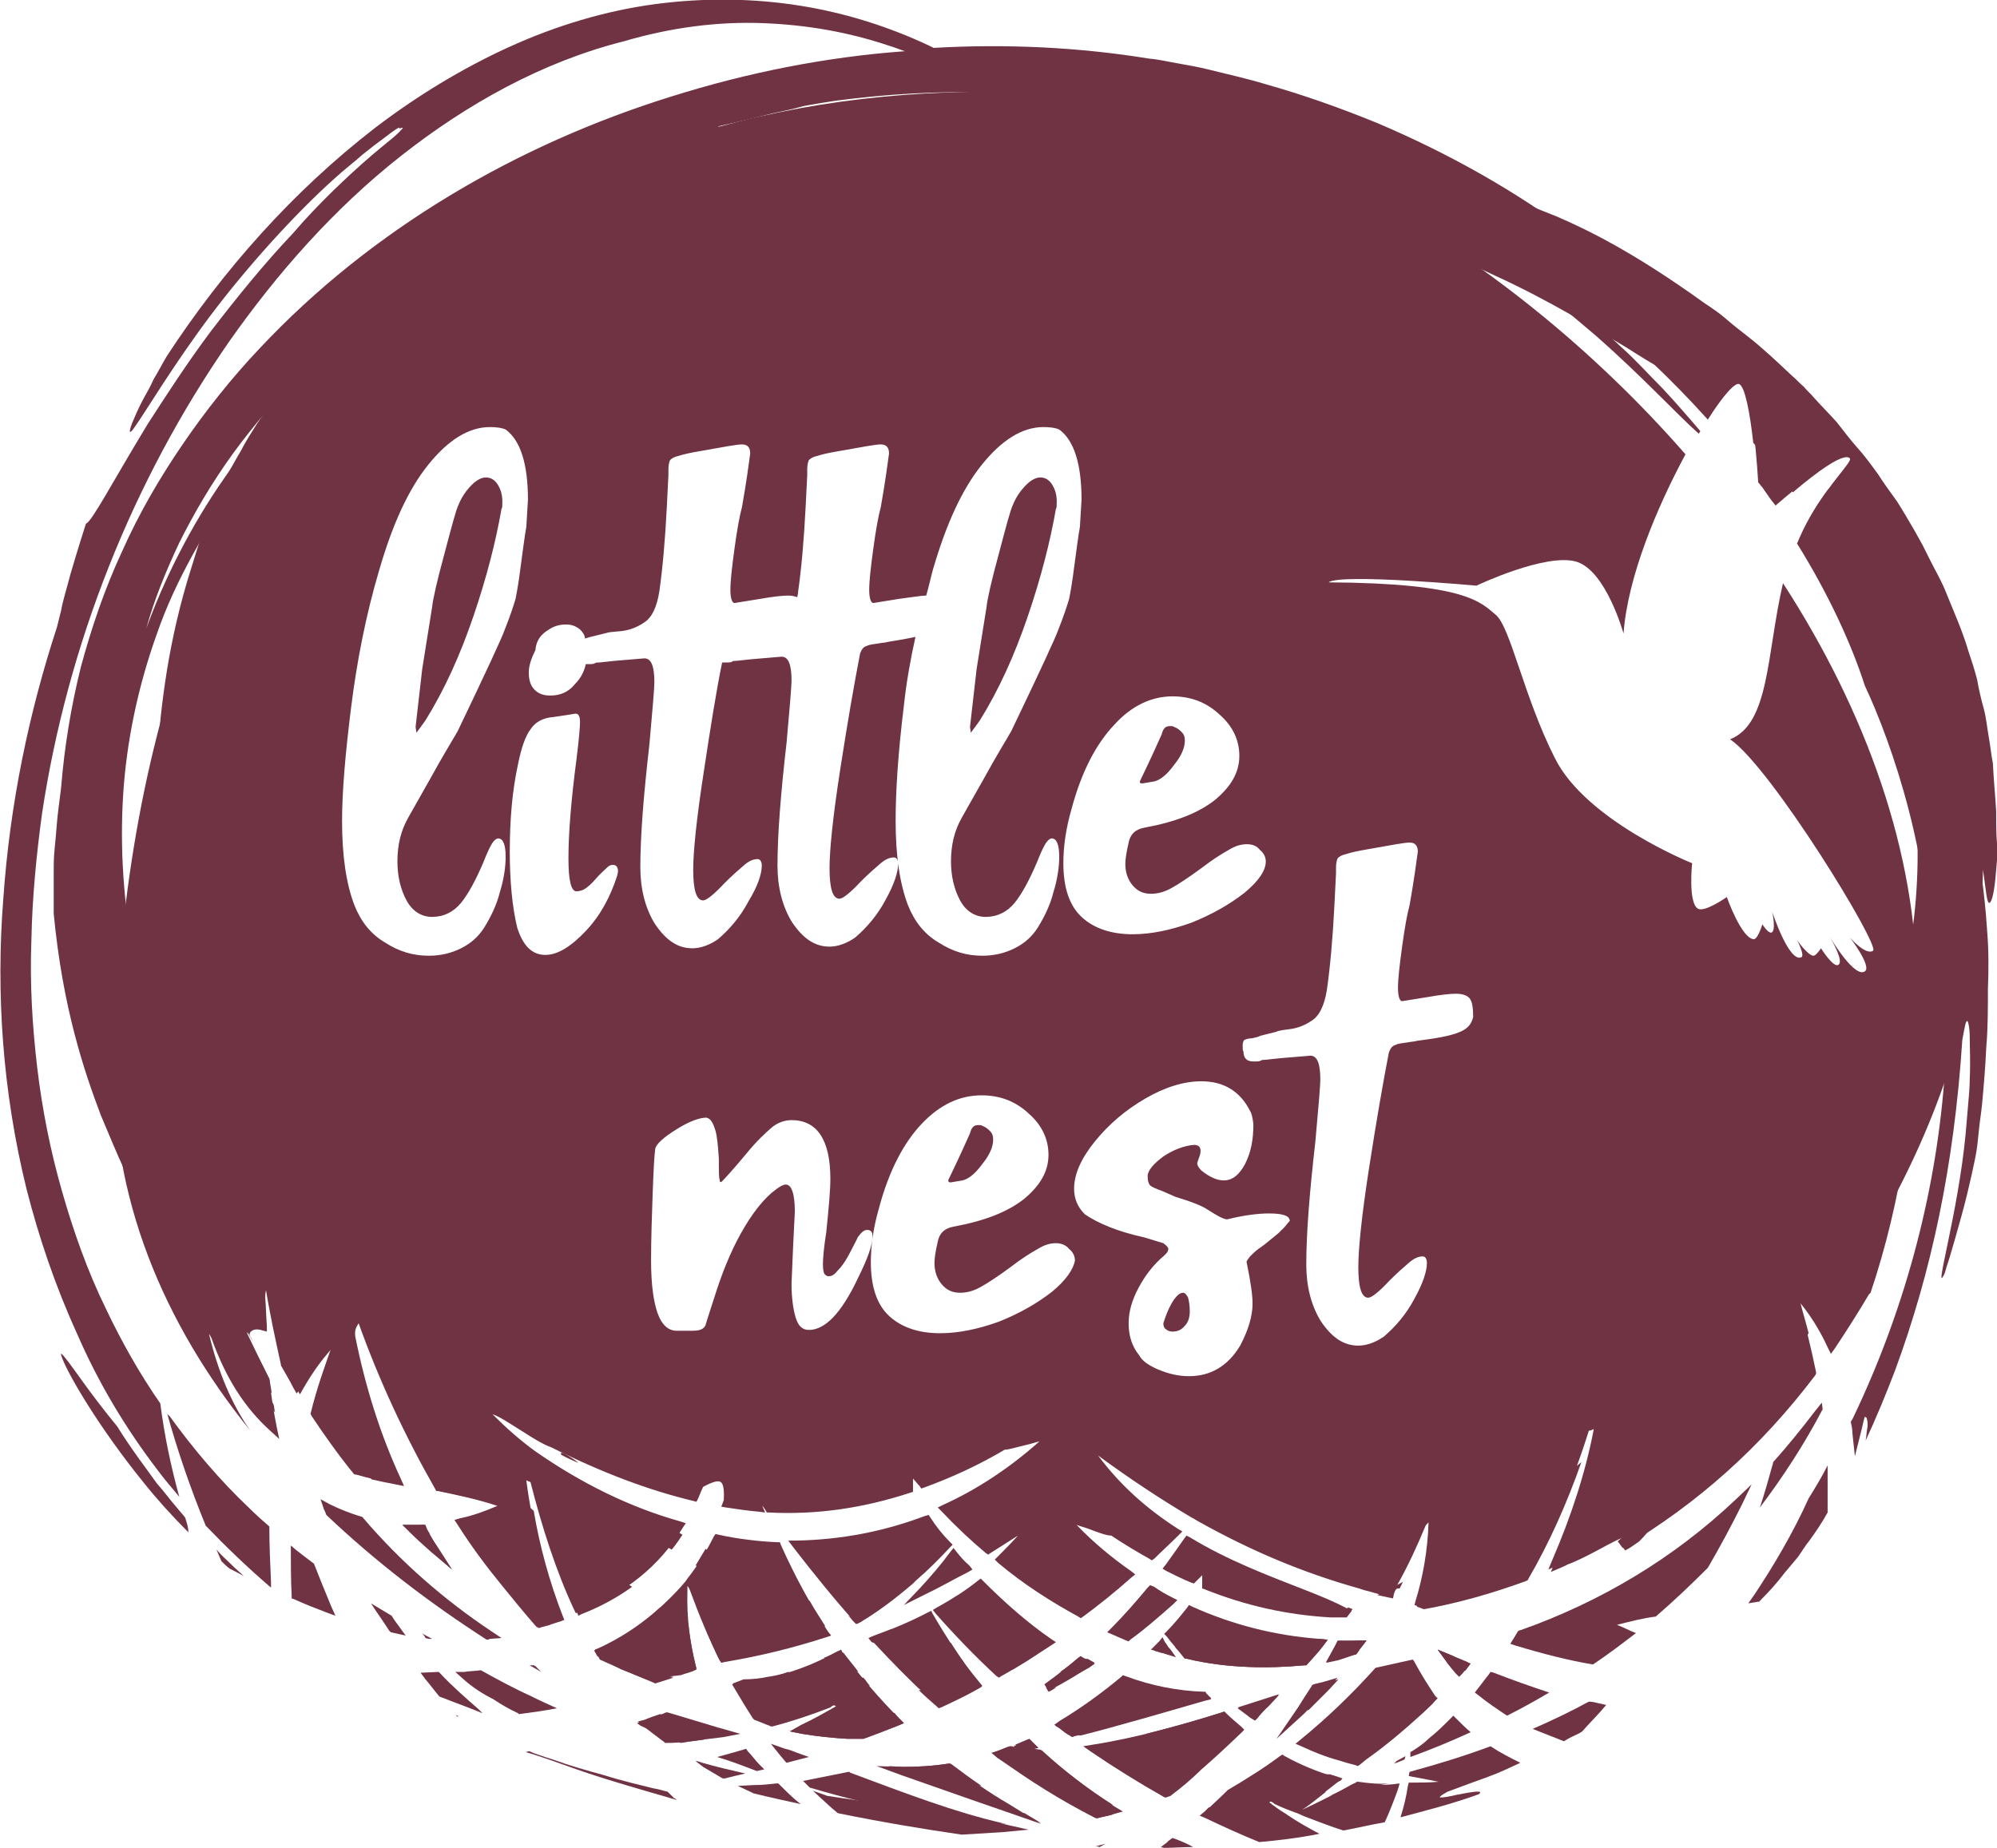 <?xml version="1.0" encoding="utf-8"?>
<!-- Generator: Adobe Illustrator 25.2.3, SVG Export Plug-In . SVG Version: 6.00 Build 0)  -->
<svg version="1.1" id="Layer_1" xmlns="http://www.w3.org/2000/svg" xmlns:xlink="http://www.w3.org/1999/xlink" x="0px" y="0px"
	 viewBox="0 0 241.7 223.7" style="enable-background:new 0 0 241.7 223.7;" xml:space="preserve">
<style type="text/css">
	.st0{display:none;fill-rule:evenodd;clip-rule:evenodd;fill:#6ABD45;}
	.st1{fill-rule:evenodd;clip-rule:evenodd;fill:#703343;}
	.st2{fill:#703343;}
</style>
<g>
	<g>
		<rect x="-35.5" y="-18.1" class="st0" width="313.8" height="319.1"/>
		<g>
			<path class="st1" d="M175.9,207.7l-0.4,0.4c-0.8,0.8-1.6,1.6-2.5,2.3c-0.6,0.6-1.3,1.1-2.1,1.6l-0.2,0.1v0.2c0,0.1,0,0.3,0,0.4
				c2.5-0.9,4.9-1.9,7.3-3c-0.6-0.5-1.2-1.1-1.8-1.7L175.9,207.7z"/>
			<path class="st1" d="M91.6,214.4C91.7,214.3,91.7,214.3,91.6,214.4l0.9-0.2l-0.6-0.6c-0.5-0.5-0.9-1.1-1.4-1.6l-0.2-0.3l-0.3,0.1
				c-1,0.3-2.1,0.6-3.2,0.9C88.5,213.2,90,213.8,91.6,214.4z"/>
			<path class="st1" d="M175.7,200.4l-1.7-0.7l1.1,1.5c0.3,0.5,0.7,0.9,1.1,1.4l0.4,0.4l0.4-0.4c0.1-0.1,0.2-0.3,0.4-0.4l0.6-0.8
				l-0.6-0.3C176.8,200.9,176.2,200.7,175.7,200.4z"/>
			<path class="st1" d="M219.7,170.8c-1.6,2.1-3.3,4.2-5,6.1l-0.1,0.1v0.1c-0.5,1.8-1,3.6-1.6,5.4c2.8-3.7,5.4-7.7,7.6-11.9
				l-0.1-0.8L219.7,170.8z"/>
			<path class="st1" d="M183.9,197.4l-0.2,0.1l-0.1,0.2c-0.2,0.3-0.3,0.5-0.5,0.8l-0.3,0.5l0.6,0.2c3.3,1,6.4,1.8,9.4,2.3
				c1.8-1.2,3.5-2.5,5.2-3.8c-0.8-0.3-1.5-0.7-2.3-1c1.6-0.4,3.1-0.8,4.7-1c2.2-1.9,4.3-3.9,6.3-5.9c1.4-2.4,2.8-5,4.1-7.6l1.2-2.5
				l-2,1.9C202.6,188.6,193.8,193.9,183.9,197.4z"/>
			<path class="st1" d="M139.2,191.9l-0.3,0.3c-1.5,1.8-2.9,3.4-4.4,4.9l-0.5,0.5l0.7,0.3c0.5,0.2,1.1,0.5,1.6,0.7l0.3,0.1l0.2-0.2
				c1.8-1.3,3.5-2.8,5.2-4.3l0.5-0.5l-0.6-0.3c-0.8-0.4-1.5-0.8-2.2-1.3L139.2,191.9z"/>
			<path class="st1" d="M171.2,201.2l-0.2-0.3l-4.5,1l-0.1,0.1c-2.8,3.1-5.8,6-9,8.6l-0.6,0.5l0.7,0.3c1.5,0.7,3,1.3,4.5,1.7
				c0.6,0.2,1.3,0.4,2.1,0.6l0.2,0.1l0.2-0.1c0.4-0.3,0.7-0.6,1-0.8c2.4-1.7,4.6-3.6,6.8-5.6c0.5-0.5,1-0.9,1.4-1.4l0.3-0.3
				l-0.3-0.3C172.9,204.1,172,202.7,171.2,201.2z"/>
			<path class="st1" d="M158,192.5c-4.6-1.8-9.4-3.6-14-6.4l-0.4-0.2l-0.3,0.4c-0.7,1-1.4,2-2.2,3.1l-0.4,0.5l0.5,0.3
				c1,0.5,2,1,3,1.4l0.3,0.1l0.2-0.2c0.3-0.3,0.6-0.6,0.8-0.8c0,0.4,0,0.7,0,1.2v0.4l0.3,0.1c5,2,10,3.1,15.2,3.4c0.6,0,1.2,0,1.8,0
				h0.2l0.6-0.8l-0.6-0.3C161.5,193.9,159.8,193.2,158,192.5z"/>
			<path class="st1" d="M162.2,198.7h-0.3l-0.3,0.6c-0.2,0.4-0.4,0.7-0.6,1.1l-0.5,0.9l1.4-0.3c0.7-0.2,1.5-0.5,2.1-0.7h0.1l0.1-0.1
				c0.2-0.2,0.3-0.5,0.5-0.7l0.7-0.9h-1C163.7,198.7,162.9,198.7,162.2,198.7z"/>
			<path class="st1" d="M95.2,213.4l2.7-0.7l-1.4-0.5c-0.5-0.2-1-0.4-1.5-0.5l-1.7-0.6l1.2,1.5c0.2,0.2,0.4,0.5,0.6,0.7L95.2,213.4z
				"/>
			<path class="st1" d="M153.5,206.6l1.3-1.4l-5,1.6l0.8,0.6c0.3,0.2,0.5,0.4,0.8,0.6l0.5,0.3l0.3-0.3
				C152.6,207.5,153,207,153.5,206.6z"/>
			<path class="st1" d="M127.6,208.8l0.6,0.4c0.5,0.3,0.9,0.7,1.4,1l0.2,0.1l0.2-0.1c4.9-1.3,10.3-2.8,15.8-4.4l0.8-0.2L146,205
				l-0.4,0.3l0.4-0.3l-0.1-0.2h-0.2c-3.1-0.1-6.3-0.7-9.5-1.9l-0.3-0.1l-0.2,0.2c-2.4,2-4.9,3.8-7.4,5.3L127.6,208.8z"/>
			<path class="st1" d="M155.5,212.6l-0.3-0.2l-0.3,0.2c-2,1.5-4.1,2.8-6.3,4.1l-0.1,0.1c-0.9,0.9-1.7,1.6-2.5,2.4
				c5.6-0.9,11-2.1,16.2-3.6l0.2-0.2l-0.9-0.3C159.5,214.5,157.5,213.7,155.5,212.6z"/>
			<path class="st1" d="M121.3,220.7c-5.7-1.3-11.7-3.6-18.4-6.1l-0.1-0.1h-0.1c-1.5,0.3-3,0.6-4.5,0.9l-1,0.2l0.7,0.7l0.1,0.1
				c8.4,2.5,16.5,4,23.8,4.4L121.3,220.7z"/>
			<path class="st1" d="M168.7,213.5c0.4-0.1,0.8-0.3,1.3-0.5l0.1-0.4l-1.1,0.6C168.9,213.4,168.8,213.4,168.7,213.5z"/>
			<path class="st1" d="M115,213.5h-0.2c-1.9,0.3-3.7,0.4-5.5,0.4l-3.2-0.1l3,1.1c4.3,1.5,8.5,3,12.6,4.4l4.3,1.5l-3.9-2.4
				c-2.4-1.4-4.7-3-6.9-4.7L115,213.5z"/>
			<path class="st1" d="M112.9,195.4l-0.2-0.4l-0.4,0.2c-1.9,1-4,1.9-6.4,2.8l-0.7,0.3l0.5,0.5c2.5,2.7,5.1,5.3,7.8,7.7l0.2,0.2
				l0.3-0.1c1.5-0.7,3-1.4,4.4-2.2l0.5-0.3l-0.4-0.5C116.4,201.1,114.6,198.3,112.9,195.4z"/>
			<path class="st1" d="M160.7,204.4l1.2-1.3l-1.7,0.5c-0.4,0.1-0.8,0.2-1.2,0.3l-0.2,0.1l-0.1,0.2c-0.6,0.9-1.1,1.7-1.6,2.5
				l-2.6,3.8l3.4-3.1C158.9,206.3,159.8,205.4,160.7,204.4z"/>
			<path class="st1" d="M131.1,211.4l1,0.7c2.8,1.9,5.7,3.7,8.7,5.4l0.2,0.1l0.6-0.2l0.1-0.1c2.9-2.3,5.7-4.8,8.5-7.5l0.4-0.4
				l-0.4-0.4c-0.7-0.6-1.3-1.1-1.8-1.6l-0.2-0.2l-0.3,0.1c-4.8,1.5-10.4,3.1-15.6,3.9L131.1,211.4z"/>
			<path class="st1" d="M101.8,199.7l-0.4,0.2c-2.9,1.6-5.8,2.7-8.6,3.2c-0.9,0.2-1.9,0.3-2.9,0.3l-1.3,0.5l0.3,0.5
				c0.7,1.2,1.5,2.5,2.2,3.6l0.1,0.1l0.1,0.1c0.6,0.2,1.2,0.5,1.8,0.7l0.2,0.1h0.2c2.3-0.6,4.7-1.4,7-2.3l0.1-0.1
				c0.3-0.2,0.4-0.2,0.6,0c-1.4,0.8-2.8,1.6-4.3,2.3l-1.3,0.7l1.5,0.3c1.8,0.3,3.7,0.5,5.5,0.6c0.6,0,1.2,0,1.7,0h0.2
				c1.4-0.5,2.9-1.1,4.2-1.6l0.7-0.3l-0.5-0.5c-2.5-2.5-4.8-5.2-6.9-8L101.8,199.7z"/>
			<path class="st1" d="M143.2,156.5c-0.4,0-0.7,0.3-1.1,0.8c-0.4,0.6-0.8,1.4-1.1,2.3l-0.2,0.6c0,0.3,0.1,0.6,0.3,0.7
				c0.2,0.2,0.5,0.3,0.8,0.3c0.6,0,1.1-0.2,1.5-0.7c0.4-0.4,0.6-1,0.6-1.7c0-0.8-0.1-1.3-0.2-1.7
				C143.6,156.7,143.4,156.5,143.2,156.5z"/>
			<path class="st1" d="M138.5,94.8l1.2-0.2c0.8-0.2,1.6-0.9,2.4-2c0.9-1.1,1.3-2.1,1.3-2.9v-0.1c0-0.4-0.1-0.7-0.4-1
				c-0.3-0.3-0.6-0.5-0.9-0.6c-0.1-0.1-0.3-0.1-0.5-0.1c-0.3,0-0.5,0.1-0.6,0.2c-0.2,0.2-0.3,0.4-0.4,0.8c-0.4,0.9-1.2,2.7-2.6,5.6
				C137.9,94.8,138,94.9,138.5,94.8z"/>
			<path class="st1" d="M180.8,202.5l-0.4-0.1l-0.2,0.3c-0.5,0.6-0.9,1.2-1.4,1.8l-0.3,0.4l0.4,0.3c1.1,0.9,2.3,1.7,3.5,2.5
				c1.8-0.9,3.4-1.8,5.1-2.8C185.4,204.2,183.1,203.4,180.8,202.5z"/>
			<path class="st1" d="M54.7,190l-1.8-2.8c-0.5-0.7-0.9-1.5-1.4-2.3l-0.1-0.3h-0.3c-0.4,0-0.8,0-1.1,0h-1.3l0.9,0.9
				c0.8,0.8,1.7,1.6,2.6,2.4L54.7,190z"/>
			<path class="st1" d="M72.5,199.5l-0.5,0.2l0.6,1.2l0.2,0.1c2,0.9,4.1,1.8,6.3,2.7l0.2,0.1l2.2-0.7l-0.7-0.1
				c0.4-0.1,0.9-0.1,1.5-0.2h0.1c0.5-0.2,1-0.3,1.5-0.5l0.4-0.2l-0.1-0.4c-0.7-2.8-1.1-5.9-1-9.1V192c0.2,0.2,0.3,0.5,0.3,0.5
				c1.1,3,2.3,5.9,3.6,8.5l0.2,0.3l0.4-0.1c4.2-0.7,8.3-1.7,12.3-3l0.6-0.2l-0.4-0.5c-2.1-3.2-4-6.7-5.7-10.5l-0.1-0.3h-0.3
				c-2.4-0.1-4.8-0.4-7.1-0.9l-0.4-0.1l-0.2,0.3c-0.9,1.8-2,3.6-3.2,5.1l-0.2,0.3l0,0l-0.6,0.7C79.5,195.3,76.2,197.8,72.5,199.5z"
				/>
			<path class="st1" d="M25.3,161.5c0.1,0.1,0.2,0.3,0.3,0.5c1.7,4.8,4,8.4,7.1,11.2l1.1,1l-0.3-1.4c-0.4-2-0.7-4-0.9-5.8l-0.1-0.2
				c-0.9-1.8-1.8-3.6-2.6-5.3c0-0.2,0.1-0.4,0.3-0.5c0.3-0.2,0.7-0.2,1.1-0.1l0.7,0.2v-0.7c-0.1-1.2-0.1-2.3-0.2-3.4
				c0-0.6,0.1-1,0.2-1.3H32c0,0,0.1,0,0.1-0.1c0.5,3.2,1.2,6.4,1.9,9.6v0.1c0.5,0.9,1,1.7,1.5,2.7l0.4,0.7l0.4-0.7
				c1.2-2.1,2.6-4,4-5.4c-1,2.8-2,5.6-2.7,8.5v0.1l0.1,0.2c1.6,2.4,3.3,4.8,5.1,7l0.1,0.1h0.2c1.3,0.4,2.8,0.7,4.6,1.1l1,0.2
				l-0.4-0.9c-2.5-5.4-4.3-11.2-5.5-17.2c-0.1-0.8,0.1-1.1,0.4-1.6c0-0.1,0.1-0.1,0.1-0.2l0,0c2.6,7.3,5.8,14.1,9.4,20.4l0.1,0.2H53
				c2.4,0.5,4.8,1,7.2,1.8c-1.4,0.6-3,1.2-4.5,1.5L55,184l0.4,0.6c1.7,2.7,3.6,5.2,5.4,7.4c1.3,1.6,2.6,3.2,4,4.8L65,197l0.3-0.1
				c0.8-0.2,1.5-0.4,2.2-0.7L68,196l-0.2-0.5c-2-5.3-3.4-10.9-4.1-16.3c0.2,0.1,0.4,0.2,0.5,0.2c1.4,5.5,3.1,10.8,5.3,15.5l0.2,0.4
				l0.4-0.2c5.6-2.2,9.7-5.5,12.5-10.1l0.4-0.6l-0.6-0.2c-6.1-1.7-12-4.6-17.6-8.5c-1.8-1.3-3.5-2.8-5.2-4.5c0.9,0.3,2.2,1.2,3.5,2
				c1.4,0.9,2.7,1.7,3.6,2c6.2,3.1,11.8,5.2,17.2,6.5l0.4,0.1l0.2-0.4c0.2-0.5,0.4-1,0.6-1.4c1.1-0.6,1.8-0.8,2.1-0.6
				c0.2,0.1,0.5,0.5,0.4,2.2l-0.3,0.8l0.6,0.1c1.3,0.2,2.7,0.4,3.9,0.5l0.8,0.1l-0.3-0.7c0,0,0,0,0-0.1c0.1,0.2,0.3,0.4,0.4,0.6
				l0.1,0.2h0.2l0,0c5.8,0.3,11.4-0.5,17.2-2.4l0.3-0.1v-0.4c0-0.5,0-0.8,0-1.2c0.3,0.3,0.5,0.6,0.8,0.9l0.2,0.3l0.3-0.1
				c3.3-1.2,6.6-2.7,9.8-4.6c0.5,0,1.4-0.3,2.7-0.6c0.5-0.1,1-0.3,1.5-0.4c-3.6,3.2-7.5,5.8-11.7,7.7l-0.6,0.3l0.5,0.5
				c1.7,1.8,3.5,3.5,5.3,5l0.3,0.2l0.3-0.2c1.1-0.7,2.2-1.4,3.3-2.1c-0.8,0.9-1.6,1.7-2.4,2.5l-0.4,0.4l0.4,0.4
				c3.1,2.6,6.4,4.7,9.7,6.5l0.3,0.2l0.3-0.2c1.9-1.4,3.9-3,5.8-4.7l0.5-0.4l-0.5-0.4c-2.3-1.6-4.6-3.5-6.6-5.6
				c0.5,0.2,1,0.3,1.5,0.5c1.3,0.5,2.2,0.8,2.7,0.8c1.5,1,3,1.9,4.6,2.8l0.3,0.2l0.3-0.2c0.9-0.9,1.9-1.8,3-2.9l0.4-0.4l-0.5-0.3
				c-3.9-2.5-7.1-5.4-9.7-8.9c3.8,2.8,7.6,5.3,11.3,7.5l0.2,0.1l0,0l0.5,0.3c6.4,3.6,12.8,6.3,19.6,8.2l0,0c0.1,0,0.2,0.1,0.3,0.1
				l0.3,0.1l0,0c0.9,0.2,1.7,0.5,2.6,0.7l0.5,0.1l0.1-0.5c0.2-0.7,0.4-0.7,0.5-0.7h0.2l0.1-0.2c1.3-2.3,2.4-4.7,3.4-7.1
				c0-0.1,0.2-0.3,0.4-0.5c-0.1,3.4-0.7,6.7-1.6,9.6l-0.1,0.4l0.8,0.3h0.1c3.9-0.7,7.9-1.8,12.3-3.4l0.2-0.1l0.1-0.2
				c3-5.3,5.6-11.3,7.6-17.7c0.2,0,0.4-0.1,0.6-0.2c-1,5.3-2.8,10.7-5,15.8l-0.5,1.2l1.4-0.6c0.2-0.1,0.5-0.2,0.6-0.3
				c0.9-0.3,2.3-1,3.8-1.8c1.3-0.7,2.7-1.5,3.7-1.7c-0.3,0.3-0.7,0.6-1.1,1l0.6,0.8c9.1-5.4,16.7-12.2,23.3-20.9l0.1-0.2v-0.2
				c-0.6-2.9-1.3-5.9-2.2-8.7c1.3,1.5,2.6,3.5,3.6,5.7l0.4,0.8l0.5-0.7c1.4-2.1,2.8-4.3,4.1-6.5c0.1-0.1,0.1-0.1,0.2-0.2
				c3.7-11,5.6-23.3,5.6-36.8c0-16.4-6.1-33.5-16.2-49.1c-2,8.6-1.6,17-6.4,18.9c4.9,3.3,18.2,25,17.3,25.6s-2.8-1.6-2.8-1.6
				s2.7,3.5,1.8,4.1c-1.2,0.8-3.9-3.6-4.3-4.3c0.3,0.5,1.8,3.1,1.1,3.5c-0.6,0.4-2.1-2-2.1-2s-0.6,0.9-0.9,0.9c-0.7,0-2-1.9-2-1.9
				s1,1.9,0.5,2.1c-1.5,0.6-3.5-5.5-3.5-5.5s0.5,2.3-0.1,2.5c-0.4,0.1-1.1-1-1.1-1s-0.5,1.7-1,1.8c-1.5,0-3.3-5.1-3.3-5.1
				s-2.7,1.9-3.5,1.4c-1.2-0.7-0.7-5.5-0.7-5.5s-12.8-5.1-16.6-12.7c-3.8-7.5-5.4-16-7.2-17.4c-1.8-1.5-3.6-3.8-20.2-3.9
				c1.4-1.1,17.9,0.4,17.9,0.4s8.4-4,12.1-2.9c3.6,1.1,5.7,8.7,5.7,8.7c0.5-6.9,4.1-15.4,7.5-21.7c-22.2-25.4-54.2-43.9-84.2-43.9
				c-56.1,0-103.3,33.2-106,116.9c-0.5,16.9,6,32.2,16.5,45.2C28.1,170.1,26.4,166.1,25.3,161.5z M74.7,106c-0.8,2.5-2,4.8-3.8,6.7
				s-3.4,2.9-4.9,2.9c-1.6,0-2.7-1.1-3.4-3.3c-0.6-2.5-0.9-5.6-0.9-9.2c0-3.9,0.3-7.4,1-10.6c0.4-2,0.9-3.4,1.5-4.2
				c0.6-0.9,1.5-1.4,2.8-1.5c1.3-0.2,2.1-0.3,2.6-0.4h0.1c0.3,0,0.5,0.3,0.5,1c0,0.5-0.1,1.9-0.4,4.3c-0.7,5.3-1,9.3-1,12.2
				c0,2.6,0.3,3.9,0.9,4c0.4,0,0.8-0.1,1.1-0.3c0.3-0.2,0.8-0.6,1.3-1.2s1-1,1.4-1.4c0.2-0.2,0.4-0.3,0.7-0.3c0.4,0,0.6,0.3,0.6,0.8
				C74.8,105.4,74.8,105.6,74.7,106z M97.9,161c-0.8,0-1.3-0.5-1.6-1.5s-0.5-2.4-0.5-4.1l0.2-4.7l0.2-4c0-2.2-0.4-3.3-1.1-3.3
				c-0.2,0-0.4,0.1-0.6,0.2c-1.5,0.9-2.9,2.5-4.3,4.8s-2.5,4.9-3.4,7.6c-0.8,2.5-1.3,4-1.4,4.4c-0.2,0.5-0.7,0.7-1.6,0.7
				c-0.2,0-0.8,0-1.9,0c-1,0-1.8-0.7-2.3-2.1s-0.8-3.5-0.8-6.4c0-2.7,0.1-5.4,0.2-8.3c0.1-2.8,0.2-4.5,0.3-5.2
				c0.1-0.6,1-1.4,2.6-2.4s2.8-1.4,3.6-1.4c0.5,0.1,0.8,0.6,1.1,1.6c0.2,0.7,0.3,1.8,0.4,3.3c0,1.5,0,2.4,0.1,2.6
				c0,0.3,0.1,0.4,0.3,0.2c0.4-0.4,1.4-1.5,2.9-3.3c1.3-1.6,2.4-2.6,3.1-3.2c0.7-0.6,1.6-0.9,2.4-0.9c3.1,0,4.7,2.4,4.7,7.1
				c0,1.4-0.2,3.6-0.5,6.5c-0.3,1.9-0.4,3.2-0.4,3.8c0,0.8,0.1,1.3,0.4,1.4c0.1,0.1,0.2,0.1,0.3,0.1c0.4,0,0.7-0.2,1.1-0.7
				c0.6-0.6,1.1-1.4,1.6-2.4s0.8-1.5,0.8-1.6l0.4-0.5c0.3-0.3,0.5-0.4,0.7-0.4h0.2c0.4,0.1,0.5,0.3,0.5,0.8c0,1-0.6,2.7-1.7,4.9
				C101.8,159.1,99.8,161,97.9,161z M127.3,156.4c-1.8,1.4-3.9,2.6-6.4,3.6c-2.5,0.9-4.9,1.4-7.1,1.4c-2.6,0-4.7-0.7-6.2-2.1
				c-1.5-1.4-2.2-3.6-2.2-6.5c0-2,0.3-4.2,1-6.6c1.2-4.5,3-7.9,5.2-10.2s4.6-3.4,7.2-3.4c2.2,0,4.1,0.7,5.7,2.2
				c1.6,1.4,2.4,3.1,2.4,5c0,2-1,3.7-2.9,5.3c-2,1.6-4.8,2.7-8.6,3.4c-1.1,0.2-1.7,0.8-1.9,1.8c-0.3,1.3-0.4,2.1-0.4,2.6
				c0,1,0.3,1.9,0.9,2.6c0.6,0.7,1.3,1,2.2,1c0.8,0,1.6-0.2,2.5-0.7s2.1-1.3,3.6-2.4c1.3-1,2.4-1.7,3.3-2.2c0.8-0.5,1.5-0.7,2.2-0.7
				c0.6,0,1.2,0.2,1.6,0.7c0.5,0.4,0.7,0.9,0.7,1.4C129.9,153.7,129,155,127.3,156.4z M155,149c-0.1,0.2-0.8,0.7-2,1.7l-0.7,0.5
				c-0.4,0.3-0.7,0.6-1,0.9c-0.3,0.4-0.5,0.6-0.4,0.8c0.5,2.4,0.7,4,0.7,4.9c0,1.5-0.5,3.2-1.5,5.1c-1.5,2.5-3.6,3.7-6.2,3.7
				c-1.3,0-2.5-0.3-3.7-0.8s-2-1.1-2.3-1.7c-0.9-1.1-1.3-2.4-1.3-3.9c0-1.4,0.4-2.8,1.2-4.3s1.8-2.8,3.1-3.9l0.2-0.2
				c0.2-0.2,0.3-0.4,0.3-0.6c0-0.2-0.2-0.4-0.6-0.7l-2.3-0.7c-3.2-0.7-5.6-1.7-7.2-2.8c-0.9-0.9-1.3-1.9-1.3-3.1
				c0-1.7,0.8-3.6,2.5-5.7c1.7-2.1,3.7-3.8,6.1-5.2s4.7-2.1,6.8-2.1c2.7,0,4.7,1.2,5.9,3.6c0.2,0.3,0.3,0.8,0.4,1.6
				c0,1.9-0.3,3.4-1,4.8c-0.7,1.3-1.5,2-2.6,2c-0.8,0-1.7-0.4-2.7-1.2c-0.4-0.4-0.5-0.7-0.5-0.9l0.2-0.6c0.2-0.5,0.2-0.7,0.2-0.9
				c0-0.5-0.3-0.7-0.8-0.7c-1.2,0.1-2.5,0.6-3.7,1.4c-1.2,0.9-1.9,1.7-1.9,2.4c0,0.5,0.1,0.9,0.3,1.1c0.2,0.2,0.7,0.4,1.5,0.7
				l1.6,0.7c2,0.6,3.2,1.1,3.8,1.5c1.4,0.9,2.2,1.3,2.5,1.2c2-0.5,3.7-0.7,5-0.7c1.7,0,2.5,0.3,2.5,0.9
				C155.8,148.1,155.5,148.6,155,149z M156,124.6c0.9-0.1,1.8-0.4,2.7-1c1-0.6,1.6-1.9,1.9-3.8c0.4-2.8,0.7-6.2,0.9-10.1l0.2-4V105
				c0-0.5,0.1-0.9,0.2-1.1c0.2-0.2,0.5-0.4,1-0.5c0.6-0.2,1.5-0.4,2.7-0.6c2.8-0.5,4.4-0.8,5-0.8c0.7,0,1,0.4,1,1.1
				c-0.5,3.8-0.9,5.9-1,6.5c-0.3,1.1-0.6,2.8-0.9,5c-0.3,2.2-0.5,3.9-0.5,5c0,1,0.2,1.6,0.5,1.6l3.1-0.5c1.7-0.3,2.8-0.4,3.4-0.4
				c0.8,0,1.4,0.2,1.7,0.6s0.4,1.2,0.4,2.2c-0.2,0.9-0.7,1.5-1.8,1.9c-1,0.4-2.6,0.7-5,1c-0.3,0.1-0.7,0.1-1.2,0.2
				c-0.6,0.1-1,0.1-1.4,0.3c-0.4,0.1-0.6,0.4-0.8,0.9c-0.7,3.6-1.5,8.2-2.4,14s-1.3,9.8-1.3,12c0,2.5,0.4,3.7,1.2,3.7
				c0.4,0,1.3-0.7,2.6-2.1c0.9-0.9,1.7-1.6,2.4-2.2c0.6-0.5,1.1-0.7,1.6-0.7c0.3,0,0.5,0.3,0.5,0.8c0,1-0.5,2.5-1.5,4.3
				c-1,1.9-2.3,3.4-3.7,4.6c-1,0.7-2.1,1.1-3.1,1.1c-1.8,0-3.2-1-4.5-2.9c-1.2-1.9-1.8-4.3-1.8-6.9c0-3.8,0.4-8.8,1.1-14.9
				c0.4-4.4,0.6-6.9,0.6-7.5c0-2-0.4-2.9-1.2-2.9l-3.6,0.3c-1.1,0.1-1.7,0.2-1.9,0.2s-0.4,0-0.5,0.1c-0.2,0.1-0.4,0.1-0.9,0.1
				c-0.8,0-1.2-0.4-1.2-1.2c-0.1-0.1-0.1-0.3-0.1-0.7c0-0.4,0.1-0.6,0.2-0.7c0.2-0.1,0.5-0.2,0.9-0.2c0.5-0.1,0.9-0.2,1-0.3l2-0.5
				C154.6,124.8,155.2,124.7,156,124.6z M141.9,84.3c2.2,0,4.1,0.7,5.7,2.2c1.6,1.4,2.4,3.1,2.4,5c0,2-1,3.7-2.9,5.3
				c-2,1.6-4.8,2.7-8.6,3.4c-1.1,0.2-1.7,0.8-1.9,1.8c-0.3,1.3-0.4,2.1-0.4,2.6c0,1,0.3,1.9,0.9,2.6c0.6,0.7,1.3,1,2.2,1
				c0.8,0,1.6-0.2,2.5-0.7s2.1-1.3,3.6-2.4c1.3-1,2.4-1.7,3.3-2.2c0.8-0.5,1.5-0.7,2.2-0.7s1.2,0.2,1.6,0.7c0.5,0.4,0.7,0.9,0.7,1.4
				c0,1.1-0.9,2.4-2.6,3.8c-1.8,1.4-3.9,2.6-6.4,3.6c-2.5,0.9-4.9,1.4-7.1,1.4c-2.6,0-4.7-0.7-6.2-2.1s-2.2-3.6-2.2-6.5
				c0-2,0.3-4.2,1-6.6c1.2-4.5,3-7.9,5.2-10.2C136.9,85.5,139.3,84.3,141.9,84.3z M66.3,76.3c0.7-0.5,1.4-0.7,2.2-0.7
				c0.7,0,1.2,0.2,1.7,0.6c0.3,0.3,0.6,0.7,0.6,1.1c0.4-0.1,0.6-0.2,0.7-0.2l2-0.5c0.3-0.1,0.8-0.1,1.7-0.2s1.8-0.4,2.7-1
				c1-0.6,1.6-1.9,1.9-3.8c0.4-2.8,0.7-6.2,0.9-10.1l0.2-4v-0.7c0-0.5,0.1-0.9,0.2-1.1c0.2-0.2,0.5-0.4,1-0.5
				c0.6-0.2,1.5-0.4,2.7-0.6c2.8-0.5,4.4-0.8,5-0.8c0.7,0,1,0.4,1,1.1c-0.5,3.8-0.9,5.9-1,6.5c-0.3,1.1-0.6,2.8-0.9,5
				c-0.3,2.2-0.5,3.9-0.5,5c0,1,0.2,1.6,0.5,1.6l3.1-0.5c1.7-0.3,2.8-0.4,3.4-0.4c0.5,0,0.8,0.1,1.1,0.2c0-0.2,0.1-0.4,0.1-0.7
				c0.4-2.8,0.7-6.2,0.9-10.1l0.2-4v-0.7c0-0.5,0.1-0.9,0.2-1.1c0.2-0.2,0.5-0.4,1-0.5c0.6-0.2,1.5-0.4,2.7-0.6
				c2.8-0.5,4.4-0.8,5-0.8c0.7,0,1,0.4,1,1.1c-0.5,3.8-0.9,5.9-1,6.5c-0.3,1.1-0.6,2.8-0.9,5c-0.3,2.2-0.5,3.9-0.5,5
				c0,1,0.2,1.6,0.5,1.6l3.1-0.5c1.6-0.2,2.7-0.4,3.3-0.4c0.3-1,0.5-2,0.8-3.1c1.6-5.5,3.5-9.7,5.9-12.7s4.9-4.6,7.5-4.6
				c0.8,0,1.5,0.1,1.9,0.3c1.8,1.3,2.7,4.2,2.7,8.5l-0.2,3.3c-0.2,1.1-0.4,2.7-0.7,4.9c-0.2,1.6-0.4,2.8-0.6,3.8
				c-0.3,1-0.7,2.2-1.3,3.7c-0.3,0.9-2.2,5-5.7,12.3c-0.5,0.9-1.7,2.8-3.4,5.9l-2.6,4.6c-0.9,1.6-1.3,3.3-1.3,5.3
				c0,1.8,0.4,3.4,1.1,4.7c0.7,1.3,1.8,2,3.1,2c1.4,0,2.6-0.6,3.5-1.7s1.8-2.8,2.7-4.9c0.4-1,0.7-1.7,1-2.2s0.6-0.7,0.8-0.7
				c0.6,0,0.9,0.8,0.9,2.2c0,1.2-0.2,2.7-0.7,4.3c-0.4,1.6-1.1,3-1.9,4.3c-0.7,1.1-1.6,1.9-2.8,2.5s-2.5,0.9-3.9,0.9
				c-1.9,0-3.6-0.5-5.3-1.6c-1.7-1-2.9-2.5-3.7-4.5c-1-2.6-1.5-6-1.5-10.2c0-3.7,0.3-8.3,1-14c0.3-2.8,0.8-5.6,1.4-8.3
				c-0.9,0.2-2,0.4-3.3,0.6c-0.3,0.1-0.7,0.1-1.2,0.2c-0.6,0.1-1,0.1-1.4,0.3c-0.4,0.1-0.6,0.4-0.8,0.9c-0.7,3.6-1.5,8.2-2.4,14
				s-1.3,9.8-1.3,12c0,2.5,0.4,3.7,1.2,3.7c0.4,0,1.3-0.7,2.6-2.1c0.9-0.9,1.7-1.6,2.4-2.2c0.6-0.5,1.1-0.7,1.6-0.7
				c0.3,0,0.5,0.3,0.5,0.8c0,1-0.5,2.5-1.5,4.3c-1,1.9-2.3,3.4-3.7,4.6c-1,0.7-2.1,1.1-3.1,1.1c-1.8,0-3.2-1-4.5-2.9
				c-1.2-1.9-1.8-4.3-1.8-6.9c0-3.8,0.4-8.8,1.1-14.9c0.4-4.4,0.6-6.9,0.6-7.5c0-2-0.4-2.9-1.2-2.9L91,79.8
				c-1.1,0.1-1.7,0.2-1.9,0.2s-0.4,0-0.5,0.1s-0.4,0.1-0.9,0.1c-0.1,0-0.2,0-0.3,0c-0.7,3.4-1.4,7.8-2.2,13.1
				c-0.9,5.8-1.3,9.8-1.3,12c0,2.5,0.4,3.7,1.2,3.7c0.4,0,1.3-0.7,2.6-2.1c0.9-0.9,1.7-1.6,2.4-2.2c0.6-0.5,1.1-0.7,1.6-0.7
				c0.3,0,0.5,0.3,0.5,0.8c0,1-0.5,2.5-1.6,4.3c-1,1.9-2.3,3.4-3.7,4.6c-1,0.7-2.1,1.1-3.1,1.1c-1.8,0-3.2-1-4.5-2.9
				c-1.2-1.9-1.8-4.3-1.8-6.9c0-3.8,0.4-8.8,1.1-14.9c0.4-4.4,0.6-6.9,0.6-7.5c0-2-0.4-2.9-1.2-2.9L74.4,80
				c-1.1,0.1-1.7,0.2-1.9,0.2s-0.4,0-0.5,0.1c-0.2,0.1-0.4,0.1-0.9,0.1c-0.1,0-0.1,0-0.2,0c-0.2,0.9-0.6,1.7-1.3,2.4
				c-0.8,1-1.8,1.4-3,1.4c-0.8,0-1.4-0.2-1.9-0.7s-0.7-1.2-0.7-2.1c0-0.8,0.3-1.7,0.8-2.7C64.9,77.5,65.5,76.8,66.3,76.3z
				 M42.5,85.6c0.7-5.6,1.8-11.2,3.4-16.6c1.6-5.5,3.5-9.7,5.9-12.7s4.9-4.6,7.5-4.6c0.8,0,1.5,0.1,1.9,0.3c1.8,1.3,2.7,4.2,2.7,8.5
				l-0.2,3.3c-0.2,1.1-0.4,2.7-0.7,4.9c-0.2,1.6-0.4,2.8-0.6,3.8c-0.3,1-0.7,2.2-1.3,3.7c-0.3,0.9-2.2,5-5.7,12.3
				c-0.5,0.9-1.7,2.8-3.4,5.9L49.4,99c-0.9,1.6-1.3,3.3-1.3,5.3c0,1.8,0.4,3.4,1.1,4.7c0.7,1.3,1.8,2,3.1,2c1.4,0,2.6-0.6,3.5-1.7
				s1.8-2.8,2.7-4.9c0.4-1,0.7-1.7,1-2.2s0.6-0.7,0.8-0.7c0.6,0,0.9,0.8,0.9,2.2c0,1.2-0.2,2.7-0.7,4.3c-0.4,1.6-1.1,3-1.9,4.3
				c-0.7,1.1-1.6,1.9-2.8,2.5s-2.5,0.9-3.9,0.9c-1.9,0-3.6-0.5-5.3-1.6c-1.7-1-2.9-2.5-3.7-4.5c-1-2.6-1.5-6-1.5-10.2
				C41.4,95.8,41.8,91.2,42.5,85.6z"/>
			<path class="st1" d="M118.1,87.9l0.5-0.7c2.3-3.7,4.2-7.9,5.8-12.6s2.7-9,3.4-13c0.1-0.1,0.1-0.4,0.1-0.9c0-0.8-0.2-1.5-0.6-2.1
				s-0.9-0.8-1.4-0.8s-1.1,0.3-1.7,0.9c-0.6,0.6-1.2,1.4-1.6,2.4c-0.3,0.6-0.8,2.5-1.7,5.9c-0.9,3.3-1.4,5.5-1.5,6.5l-1.2,7.5
				l-0.8,7l0.1,0.7L118.1,87.9z"/>
			<path class="st1" d="M51,87.9l0.5-0.7c2.3-3.7,4.2-7.9,5.8-12.6s2.7-9,3.4-13c0.1-0.1,0.1-0.4,0.1-0.9c0-0.8-0.2-1.5-0.6-2.1
				s-0.9-0.8-1.4-0.8s-1.1,0.3-1.7,0.9c-0.6,0.6-1.2,1.4-1.6,2.4c-0.3,0.6-0.8,2.5-1.7,5.9c-0.9,3.3-1.4,5.5-1.5,6.5L51.1,81l-0.8,7
				l0.1,0.7L51,87.9z"/>
			<path class="st1" d="M59.3,198.4l1.4-0.1l-1.2-0.8c-5.7-3.8-11-8.4-15.6-13.8l-0.1-0.1h-0.1c-1.3-0.4-2.6-0.9-3.8-1.5l-1.1-0.6
				l0.4,1.2c0.1,0.2,0.2,0.4,0.3,0.7c5.9,5.6,12.4,10.6,19.4,15.1C59,198.5,59.1,198.5,59.3,198.4z"/>
			<path class="st1" d="M87.5,210.3l2.1-0.4l-2.8-0.8c-2-0.6-4-1.2-6-1.8h-0.2l-0.2,0.1c-0.8,0.3-1.6,0.6-2.4,0.9l-0.9,0.3l0.4,0.3
				c1.6,0.7,3.2,1.5,4.9,2.1C84.1,210.7,85.8,210.5,87.5,210.3z"/>
			<path class="st1" d="M112.6,183.7l-0.2-0.3l-0.4,0.1c-5,1.9-10.2,2.9-15.6,3h-1l0.6,0.8c2.4,3.1,4.9,6.2,7.4,9l0.3,0.3l0.4-0.2
				c2.2-1.3,4.3-2.9,6.4-4.7l0,0l0.4-0.4c1.4-1.2,2.8-2.6,4.1-4l0.3-0.3l-0.3-0.3C114.1,185.8,113.3,184.8,112.6,183.7z"/>
			<path class="st1" d="M115.8,187.9l-0.4-0.5l-0.4,0.5c-1.1,1.5-2.4,3-3.6,4.3l-2,2.1l2.6-1.3c1.7-0.8,3.4-1.8,5.2-2.7l0.5-0.3
				l-0.4-0.5C116.7,189,116.2,188.4,115.8,187.9z"/>
			<path class="st1" d="M119,191.4l-0.3-0.3l-0.4,0.3c-1.5,1.2-3.1,2.2-4.9,3.2l-0.5,0.3l0.4,0.5c2.3,2.6,4.8,5.2,7.3,7.5l0.3,0.2
				l0.3-0.2c2-1.1,4-2.4,6-3.7l0.6-0.4l-0.6-0.4C124.3,196.4,121.6,194,119,191.4z"/>
			<path class="st1" d="M131.1,200.7l-0.3-0.2l-0.3,0.2c-1.3,1.1-2.7,2.2-4.1,3.2l0.5,0.8c1.7-0.9,3.3-1.8,4.9-2.9l0.7-0.5l-0.9-0.5
				C131.5,200.9,131.3,200.8,131.1,200.7z"/>
			<path class="st1" d="M143.4,200.8h0.2c2.5,0.6,5,0.9,7.5,1c2.3,0.1,4.5,0,6.8-0.2h0.2l0.1-0.1c0.6-0.7,1.3-1.4,1.9-2.2l0.6-0.8
				l-1-0.1c-5.4-0.4-10.5-1.7-15.4-3.9l-0.4-0.2l-0.2,0.3c-0.8,1-1.6,2-2.5,2.9l-0.3,0.3l0.3,0.3c0.6,0.8,1.3,1.6,2.1,2.4
				L143.4,200.8z"/>
			<path class="st1" d="M64.6,201.6h-0.2c-0.1,0-0.2,0-0.3,0c0.5,0.3,0.9,0.5,1.4,0.8c-0.2-0.2-0.5-0.5-0.7-0.7L64.6,201.6z"/>
			<path class="st1" d="M115.3,143.1l1.2-0.2c0.8-0.2,1.6-0.9,2.4-2c0.9-1.1,1.3-2.1,1.3-2.9v-0.1c0-0.4-0.1-0.7-0.4-1
				c-0.3-0.3-0.6-0.5-0.9-0.6c-0.1-0.1-0.3-0.1-0.5-0.1c-0.3,0-0.5,0.1-0.6,0.2c-0.2,0.2-0.3,0.4-0.4,0.8c-0.4,0.9-1.2,2.7-2.6,5.6
				C114.7,143.1,114.9,143.2,115.3,143.1z"/>
			<path class="st1" d="M122.3,211.4l-0.3,0.1c-0.3,0.1-0.7,0.3-1,0.4l-0.9,0.3l0.7,0.6c3.8,2.8,7.7,5.2,11.6,7.2l0.2,0.1h0.2
				c0.7-0.2,1.4-0.3,2-0.5l1.1-0.3l-1-0.6c-3.1-2-6.1-4.3-8.9-6.8l-0.1-0.1h-0.2c-0.3,0-0.6,0-0.8,0l0.8-0.2l-1.1-1.1l-0.3,0.1
				c-0.5,0.2-0.9,0.4-1.4,0.6l0.1,0.3c-0.2,0-0.3,0-0.5-0.1H122.3z"/>
			<path class="st1" d="M140.7,198.2l-0.4,0.5c-0.1,0.1-0.2,0.2-0.2,0.2l-0.8,0.8l1,0.3c0.2,0.1,0.5,0.1,0.7,0.2l1.3,0.4l-0.8-1.1
				c-0.2-0.2-0.3-0.5-0.5-0.7L140.7,198.2z"/>
		</g>
		<g>
			<path class="st2" d="M19.1,178c0.8,1.1,1.7,2.1,2.6,3.2c-1-3.6-1.8-7.4-2.3-11.3c-2.5-3.6-4.7-7.5-6.6-11.5
				c-2.2-4.5-3.9-9.3-5.3-14.2c-1.4-4.9-2.4-9.9-3-15c-0.6-5.1-0.9-10.2-0.7-15.4c0.1-5.1,0.6-10.3,1.3-15.4
				C8.2,78,16,58.3,27.7,41.4c5.9-8.4,12.8-16.2,20.8-22.5S65.6,7.5,75.5,5c5.8-1.7,11.4-2.4,16.8-2.2c5.4,0.2,10.4,1.1,15.2,2.7
				c0.7,0.2,1.4,0.5,2,0.7c-9.6,0.7-19.1,2.6-28.3,5.5c-18.6,5.8-36.2,16-49.8,30.5c-3.4,3.6-6.5,7.5-9.3,11.6s-5.3,8.4-7.3,12.9
				c-2.1,4.5-3.7,9.2-5,14c-1.2,4.8-2,9.7-2.4,14.6c0,0-0.1,0.9-0.3,2.4c-0.2,1.4-0.3,3.3-0.5,5.2c-0.1,1-0.1,1.9-0.1,2.8
				s0,1.7,0,2.5c0,0.7,0,1.3,0,1.7c0,0.4,0,0.7,0,0.7c1.1,11.5,3.7,19.1,5.7,24.4c1.1,2.6,2,4.8,2.8,6.5c0.9,1.7,1.6,3.1,2.3,4.3
				c2.9,4.7,4.4,6.7,10.1,15.1c2.5,4.1,1,2.9,2.2,5.2c1.6,2.3,2.8,3.8,3.7,4.9c-0.1-0.3-0.1-0.7-0.2-1c-0.9-1.4-1.9-3-2.5-3.9
				c-0.6-1.1-0.7-1.3,0.7,0.4c0.5,0.7,1,1.4,1.6,2.2c-0.1-0.6-0.2-1.2-0.3-1.8l-0.1-0.2c-0.9-1.8-1.8-3.6-2.6-5.3
				c0-0.2,0.1-0.4,0.3-0.5c0.3-0.2,0.7-0.2,1.1-0.1L32,161v-0.7c-0.1-1.2-0.1-2.3-0.2-3.4c0-0.6,0.1-1,0.2-1.3h0.1
				c0,0,0.1,0,0.1-0.1c0.5,3.2,1.2,6.4,1.9,9.6v0.1c0.5,0.9,1,1.7,1.5,2.7l0.4,0.7l0.4-0.7c0.8-1.3,1.6-2.6,2.5-3.7
				c-1.5-2.1-3-4.3-4.5-6.4c-1.6-2.6-3.3-5.1-4.8-7.8c-3.1-5.3-5.9-10.7-8.2-16.5c-4.6-11.5-7.3-24.1-6.5-37.2
				c0.4-6.5,1.8-13.2,4.1-19.6c1.1-3.2,2.6-6.4,4.3-9.5s3.6-6.1,5.8-9c3.9-5.4,10.9-13.1,18-18.6c3.5-2.8,6.8-5.2,9.3-6.9
				c2.5-1.8,4.2-2.9,4.4-3.3c-0.1-0.5-2.4,0.4-6,2.4c-3.6,2.1-8.4,5.4-13.4,9.9c-2.5,2.2-5,4.7-7.4,7.4c-1.1,1.4-2.4,2.7-3.5,4.2
				l-1.7,2.2l-1.6,2.3c-4.2,6-7.4,12.5-9.5,18.3c0.9-3.3,2.3-6.8,4-10.4c1.8-3.6,3.9-7.2,6.5-10.8c5.2-7.1,12-14,20-19.7
				c7.9-5.8,17-10.6,26.3-14.1c9.4-3.5,19-6,28.3-7.3c0,0-1.6,0.1-4,0.4c-1.2,0.1-2.6,0.3-4.1,0.5s-3.1,0.4-4.7,0.8
				c-3.2,0.6-6.3,1.3-8.7,1.9c-1.2,0.3-2.2,0.6-2.8,0.8c-0.7,0.2-1.1,0.3-1.1,0.3c7.1-2.9,15.1-5,23.7-6.3c6.1-0.8,12.4-1.2,18.8-1
				c0.5,0.3,0.9,0.5,1.4,0.8c4.4,2.7,8.7,5.9,13,9.7c-1.4-1.3-2.9-2.8-4.5-4.2c-0.8-0.7-1.6-1.4-2.5-2.1c-0.4-0.4-0.8-0.7-1.3-1.1
				c-0.5-0.3-0.9-0.7-1.4-1c-0.9-0.7-1.9-1.4-2.8-2l0,0c2,0.1,4,0.2,6,0.4c2.3,0.2,4.5,0.6,6.8,0.8c2.2,0.4,4.5,0.7,6.7,1.3
				c4.4,0.9,8.8,2.2,13.1,3.6c8.5,2.9,16.5,6.6,23.7,10.9c0,0-0.6-0.3-1.5-0.7c-0.9-0.4-2.1-0.9-3.3-1.5s-2.4-1-3.3-1.4
				c-0.9-0.4-1.5-0.6-1.5-0.6c4.6,2.1,9,4.8,13.2,7.6s8,6,11.4,8.9c5.7,5,9.9,9.6,12.5,11.9c0.1-0.1,0.1-0.2,0.2-0.3
				c-1.7-2-3.2-3.7-4.6-5.2c-1.8-1.8-3.3-3.5-5-5c-0.8-0.8-1.7-1.5-2.5-2.3c-0.9-0.7-1.8-1.5-2.8-2.3s-2-1.6-3.2-2.4
				c-1.2-0.8-2.4-1.7-3.8-2.6c-0.5-0.5-0.3-0.5,0.4-0.2c0.3,0.2,0.7,0.4,1.2,0.6c0.5,0.3,1,0.6,1.6,1c1.1,0.7,2.4,1.5,3.4,2.3
				c1,0.7,1.9,1.4,2.4,1.6c4.6,3.7,9.4,8.2,13.8,13.1c1.9-3,3.5-4.8,4-4.6c1.1,0.4,1.8,7.4,2.1,12.2c0.2,0.2,0.3,0.4,0.5,0.6
				c0.5,0.7,1,1.5,1.6,2.2c1.4-1.2,3.4-2.9,5.2-4.2c-1.4-2-2.9-3.9-4.3-5.7c-4.4-5.5-9.2-10.3-13.6-14.1c-1.1-0.9-2.2-1.8-3.2-2.7
				c-1-0.8-2.1-1.6-3-2.3c-1.9-1.4-3.6-2.5-5-3.4c-7.4-5.6-15.6-10.2-24.3-13.9c-4.4-1.8-8.9-3.4-13.5-4.7c-2.3-0.7-4.6-1.2-7-1.8
				c-1.2-0.3-2.4-0.5-3.5-0.7c-1.2-0.2-2.4-0.5-3.6-0.6c-8.6-1.4-17.4-1.8-26.1-1.3c-0.2-0.1-0.4-0.2-0.6-0.3
				c-4.7-2.2-9.9-3.9-15.5-4.8s-11.6-1-17.6-0.2s-12,2.6-17.7,5.2s-11.1,5.9-16.1,9.7c-10,7.7-18.5,17.3-25.3,27.7
				c-0.6,1-1.1,2-1.6,2.8c-0.4,0.9-0.8,1.6-1.2,2.3c-0.7,1.3-1.1,2.3-1.4,3c-0.5,1.3-0.3,1.4,0.3,0.5c1.3-1.8,4.6-7.4,9.1-13.4
				s10.3-12.4,15.1-16.7c1.2-1.1,2.4-2,3.4-2.9c1-0.8,1.9-1.5,2.6-2c1.4-1.1,2.1-1.5,1.8-1.1c0.7-0.3,0.5-0.1-0.1,0.5
				c-0.6,0.6-1.8,1.5-3.2,2.7c-2.8,2.4-6.6,6-9.5,9.4c-3.6,3.8-6.9,7.9-9.9,11.8c-3,4-5.5,7.9-7.7,11.3c-4.2,6.9-6.8,11.9-7.5,12.1
				c0,0-1,3.1-1.9,6.2c-0.4,1.6-0.9,3.1-1.1,4.3c-0.3,1.2-0.5,2-0.5,2c-3.4,10.4-5.7,21.4-6.5,32.9c-0.9,11.4-0.1,23.3,2.8,35.1
				c1.5,5.9,3.5,11.8,6.1,17.5C11.9,167.4,15.2,172.9,19.1,178z"/>
			<path class="st2" d="M126,220.7l-2-1.2c-0.6,0-1.2,0-1.8-0.1L126,220.7z"/>
			<path class="st2" d="M98.4,216.8c1,0.9,1.9,1.8,3,2.7c5.4,1.1,10.2,1.9,15,2.6c1.7-0.1,3.3-0.2,4.9-0.3l3.2-0.3l-3.1-0.7
				c-2-0.5-4.1-1.1-6.2-1.7c-5.1-0.4-10.2-0.9-15.1-1.7C99.6,217.2,99,217,98.4,216.8z"/>
			<path class="st2" d="M88.6,212.3c0,0-0.1,0-0.1-0.1h-0.1C88.5,212.2,88.6,212.3,88.6,212.3z"/>
			<path class="st2" d="M85.1,213.9c0.7,0.4,1.5,0.9,2.2,1.3l0.2,0.1h0.2c0.8-0.2,1.6-0.4,2.5-0.6c-1.7-0.4-3.5-0.8-5.2-1.3
				c-0.2-0.1-0.4-0.1-0.6-0.2h-0.2L85.1,213.9z"/>
			<path class="st2" d="M94.4,216.1l-0.2-0.2H94c-0.9,0.1-1.8,0.2-2.8,0.2l-1.9,0.1L91,217c0.1,0,0.1,0.1,0.2,0.1
				c2,0.5,3.9,0.9,5.7,1.3C96,217.7,95.2,216.9,94.4,216.1z"/>
			<path class="st2" d="M133.1,223.6l0.7-0.4l-1.5,0.4C132.6,223.5,132.8,223.5,133.1,223.6z"/>
			<path class="st2" d="M69.8,214.2c3.7,1.3,8,2.5,12.1,3.7c-0.1-0.1-0.2-0.2-0.3-0.2c-0.3-0.3-0.5-0.5-0.8-0.8
				c-0.5-0.1-1-0.3-1.7-0.4c-1.6-0.4-3.8-0.9-6-1.6c-2.2-0.6-4.3-1.2-5.9-1.8c-1.6-0.5-2.7-0.9-2.7-0.9c-0.1-0.1-0.3-0.1-0.4-0.2
				c-0.2,0-0.3,0.1-0.5,0.1C65.4,212.6,67.5,213.4,69.8,214.2z"/>
			<path class="st2" d="M55.6,184.7c1.7,2.7,3.6,5.2,5.4,7.4c1.3,1.6,2.6,3.2,4,4.8l0.2,0.2l0.3-0.1c0.4-0.1,0.7-0.2,1.1-0.3
				c-2.6-2.8-3.5-4.3-2-3.9c-3.2-2.9-6.2-5.8-9.1-8.9l-0.3,0.1L55.6,184.7z"/>
			<path class="st2" d="M37.7,171.2l0.1,0.2c1.6,2.4,3.3,4.8,5.1,7l0.1,0.1h0.2c1.3,0.4,2.8,0.7,4.6,1.1l1,0.2l-0.4-0.9
				c-0.8-1.7-1.5-3.5-2.2-5.3c-2.2-2.7-4.4-5.5-6.5-8.3c-0.1-0.1-0.1-0.2-0.2-0.3c-0.7,2-1.3,3.9-1.8,6L37.7,171.2z"/>
			<path class="st2" d="M35.3,193.2v0.3l0.3,0.1c1.3,0.6,2.6,1.1,3.9,1.6l1.1,0.4l-0.5-1.1c-0.7-1.7-1.4-3.4-2.1-5.2
				c-0.9-0.7-1.9-1.4-2.8-2.2C35.2,189.2,35.2,191.2,35.3,193.2z"/>
			<path class="st2" d="M162.6,216.6c-1.5,0.8-3.3,1.7-4.8,2.4l-0.2,0.1c0.9-0.6,1.9-1.4,2.9-2.2c-4.6,0.9-9.2,1.5-13.9,1.9
				c-0.1,0-0.2,0-0.3,0c-0.2,0.2-0.3,0.3-0.5,0.5l-0.6,0.5l0.7,0.3c2.1,1,4.3,2,6.5,2.9c2.3-0.2,4.8-0.5,7.3-1
				c-1.3-0.7-2.6-1.4-3.9-2.3l-0.3-0.2c-0.7-0.4-1.3-0.9-1.9-1.3c0.2-0.2,0.3-0.1,0.6,0.1l0.1,0.1c0.8,0.4,1.6,0.7,2.4,1l0.3,0.1
				l0,0l0.9,0.4c1.6,0.6,3.1,1.2,4.7,1.7c1.6-0.3,3.3-0.7,5-1c0.6-1.3,1.1-2.6,1.6-4l0.2-0.7l-0.8,0.1c-0.9,0.1-1.9,0.1-3,0
				c-0.8,0.2-1.6,0.3-2.4,0.5C162.9,216.4,162.8,216.5,162.6,216.6z"/>
			<path class="st2" d="M58.4,207.4l-0.5-0.5c-1.6-1.4-3.2-2.8-4.6-4.3l-0.2-0.2l-2.2,0.1l0.6,0.8c0.6,0.7,1.1,1.4,1.7,2.1
				c0.1,0,0.2,0.1,0.3,0.1C55,206.1,56.7,206.7,58.4,207.4z"/>
			<path class="st2" d="M142.2,222.6l-0.3-0.1l-0.4,0.3c-0.1,0.1-0.2,0.1-0.2,0.2l-0.8,0.6l0.4,0.1c1.1,0,2.3-0.1,3.5-0.1
				C143.7,223.2,143,222.9,142.2,222.6z"/>
			<path class="st2" d="M20.2,171c1.3,4.7,2.9,9.3,4.7,13.7c2.5,2.6,5.1,5.1,7.9,7.5v-0.7c-0.1-2.2-0.2-4.4-0.2-6.7
				c-0.8-0.7-1.6-1.4-2.4-2.2c-3.6-3.4-6.8-7.2-9.7-11.2C20.3,171.3,20.2,171.1,20.2,171z"/>
			<path class="st2" d="M47.3,197.6l1.8,0.4l-0.8-1.1c-0.3-0.4-0.6-0.8-0.9-1.3c-0.8-0.5-1.7-1-2.5-1.5c0.7,1.1,1.5,2.2,2.2,3.3
				L47.3,197.6z"/>
			<path class="st2" d="M132.5,220l0.2,0.1h0.2c0.7-0.2,1.4-0.3,2-0.5h0.1c-1.1,0-2.2,0-3.3,0C131.9,219.7,132.2,219.8,132.5,220z"
				/>
			<path class="st2" d="M212.3,193.1l-0.7,1l1.2-0.2c0.1,0,0.2,0,0.2-0.1c1.1-1.1,2.1-2.2,3-3.4c0.5-0.6,1.1-1.3,1.6-1.9
				c0.5-0.7,0.9-1.4,1.4-2c0.8-1.1,1.6-2.3,2.2-3.4c0-1.4,0-2.8,0-4.3v-1.4c-0.7,1.4-1.5,2.7-2.3,4
				C217,185.6,214.7,189.5,212.3,193.1z"/>
			<path class="st2" d="M49.6,185.4c0.8,0.8,1.7,1.6,2.6,2.4l2.5,2.2l-1.8-2.8c-0.5-0.7-0.9-1.5-1.4-2.3l-0.1-0.3h-0.3
				c-0.4,0-0.8,0-1.1,0h-1.3L49.6,185.4z"/>
			<path class="st2" d="M240.5,112.6c-0.6-9.4-2.7-18.3-5.3-24.5l0.5-0.7c-2-5.5-4.7-11.8-8.1-18c-1.9-3.5-4-6.9-6.3-10.2
				c-1.2,1.6-2.5,3.6-3.5,5.9c-0.1,0.2-0.2,0.5-0.3,0.7c3.8,6.1,6.6,12.2,8.2,17.2c1.6,3.4,3.7,8.8,5.3,15c1.6,6.1,2.6,13,3,19
				s0.3,11,0.3,13.6s0.4,2.8,1.1-1c-0.9,13.7-4.5,28.2-11.1,42c-0.1,0.2-0.2,0.4-0.3,0.5c0.1,0.5,0.2,0.9,0.2,1.4l0.3,2.8l0.7-2.8
				c0.2-0.7,0.3-1.4,0.5-2c0,0,0.1,0,0.1,0.1h0.1c0.1,0.3,0.2,0.7,0.1,1.3c-0.1,0.5-0.1,1-0.2,1.5c1.3-2.8,2.5-5.7,3.6-8.6
				c4.3-11.7,7.1-24.5,8.1-39.9c0.3-1.6,0.4-2.3,0.6-2.3c0.1,0,0.3,0.8,0.3,2c0,1.3,0.1,3,0,5c0,1-0.1,2.1-0.2,3.2
				c-0.1,1.1-0.2,2.3-0.3,3.5c-0.9,9.5-3.9,19.6-2.6,17c0,0,0.1-0.2,0.2-0.6c0.1-0.4,0.3-0.9,0.5-1.6c0.4-1.3,0.9-3.1,1.4-4.9
				c1-3.6,1.7-7.2,1.7-7.2c0.2-1,0.3-2.1,0.4-3.1c0.1-1.1,0.3-2.2,0.4-3.3c0.2-2.2,0.4-4.5,0.5-6.8c0.2-2.3,0.2-4.7,0.2-7.1
				C240.7,117.3,240.7,115,240.5,112.6z"/>
			<path class="st2" d="M22.4,183.7c-0.3-0.4-0.7-0.8-1-1.2c-0.8-0.9-1.5-1.9-2.4-2.9c-1.5-2.1-3.2-4.3-4.8-6.9
				c-3.2-3.9-4.9-6.5-5.9-7.8s-1.1-1.3-0.7-0.3c0.8,2,4.3,8.1,9.8,14.9c1.6,2,3.4,4,5.4,6C22.8,184.9,22.6,184.3,22.4,183.7z"/>
			<path class="st2" d="M28,189.4c-0.6-0.6-1.2-1.1-1.8-1.8c0.2,0.5,0.4,0.9,0.6,1.4c0.3,0.3,0.6,0.6,1,0.9c0.6,0.3,1.2,0.6,1.7,0.9
				C29,190.3,28.5,189.9,28,189.4z"/>
			<path class="st2" d="M170.5,215l0.5,0.1c1.1,0.2,2.1,0.4,3.1,0.6c-1.1,0.1-2.2,0.1-3.2,0.1h-0.4l-0.1,0.4
				c-0.2,1.3-0.5,2.6-0.9,3.8c3-0.8,6.2-1.6,9.5-2.8c0.7-0.6-1.2-0.2-2.8,0.1c-0.8,0.2-1.5,0.3-1.8,0.3s-0.1-0.2,0.8-0.7
				c1.9-0.7,3.5-1.3,4.9-1.8s2.6-1.1,3.7-1.6c0.1,0,0.1-0.1,0.2-0.1c-1.2-0.6-2.4-1.2-3.6-2c-3.2,1.2-6.5,2.2-9.8,3.1L170.5,215z"/>
			<path class="st2" d="M77.2,208.4l0.7,0.6c0.9,0.7,1.7,1.3,2.5,1.9l0.1,0.1h0.2c1.5,0,3-0.2,4.5-0.4c-1.9-1-3.7-2.1-5.3-3.1
				c-0.6,0.2-1.2,0.4-1.9,0.7L77.2,208.4z"/>
			<path class="st2" d="M55.5,207.8c-0.1-0.1-0.2-0.1-0.3-0.2l0.1,0.2H55.5z"/>
			<path class="st2" d="M55.1,202.4l0.9,0.8c1.2,1.1,2.5,1.9,3.7,2.5c0.9,0.6,1.9,1.2,3,1.7l0.1,0.1h0.1c1.5-0.2,3-0.4,4.5-0.7
				c-0.9-0.4-2-0.9-3.2-1.5c-2-0.9-4.2-2.1-6-3.1c-0.7,0.1-1.4,0.1-2,0.2H55.1z"/>
			<path class="st2" d="M189.3,210.8c0.1-0.1,0.2-0.1,0.3-0.2c0.5-0.3,1-0.5,1.6-0.8c0.1-0.1,0.2-0.1,0.3-0.2
				c0.7-0.8,1.5-1.6,2.3-2.5l0.6-0.7l-0.9-0.2c-0.4-0.1-0.8-0.2-1.2-0.2c-2.2,1.2-4.5,2.3-6.8,3.3
				C186.8,209.8,188,210.3,189.3,210.8z"/>
			<path class="st2" d="M51.4,198.1l0.1,0.2l0.4,0.1c0.1,0,0.2,0,0.3,0h0.1c-0.4-0.2-0.9-0.5-1.3-0.7
				C51.2,197.8,51.3,198,51.4,198.1z"/>
		</g>
		<g>
			<path class="st2" d="M152.2,207.9c0.4-0.5,0.9-0.9,1.3-1.4l1.3-1.4l-5,1.6l0.8,0.6c0.3,0.2,0.5,0.4,0.8,0.6l0.4,0.3h0.1
				L152.2,207.9z"/>
			<path class="st2" d="M159.1,203.9l-0.2,0.1l-0.1,0.2c-0.6,0.9-1.1,1.7-1.6,2.5l-0.4,0.6c0.1,0,0.1,0,0.2,0c0.5-0.1,1-0.2,1.4-0.3
				c0.8-0.8,1.6-1.6,2.4-2.4l1.2-1.3l-1.7,0.5C159.8,203.7,159.5,203.8,159.1,203.9z"/>
			<path class="st2" d="M141,200.2l1.3,0.4l-0.7-1c-0.7,0.1-1.4,0.2-2,0.2l0.7,0.2C140.5,200.1,140.8,200.1,141,200.2z"/>
			<path class="st2" d="M128.2,209.2c0.4,0.3,0.7,0.6,1.1,0.8c0.5,0,1,0,1.5,0.1c4.7-1.2,9.8-2.7,15-4.2l0.8-0.2l-0.6-0.6l-0.4,0.3
				l0.4-0.3l-0.1-0.2h-0.2c-2.3-0.1-4.7-0.5-7.1-1.1c-1.3,0.1-2.7,0.3-4.2,0.4c-2,1.6-4,3-6.1,4.3l-0.6,0.4L128.2,209.2z"/>
			<path class="st2" d="M104.2,203.7c0.3,0.1,0.7,0.3,1.1,0.4c-0.3-0.3-0.5-0.7-0.8-1c-0.1,0-0.1,0-0.2,0c-0.6-0.1-1-0.2-1.2-0.2
				C102.8,202.9,103.2,203.3,104.2,203.7z"/>
			<path class="st2" d="M155,214.8c-1,0-2-0.1-3.1-0.1c-1.1,0.7-2.1,1.4-3.2,2l-0.1,0.1c-0.9,0.9-1.8,1.7-2.6,2.4c0.2,0,0.3,0,0.5,0
				c1.4-0.1,3.5-0.3,5.8-0.6c0.5-0.1,1.1-0.1,1.6-0.2c-0.1-0.1-0.2-0.1-0.3-0.2c0.2-0.2,0.3-0.1,0.6,0.1l0.1,0.1l0,0
				c0.5-0.1,1-0.1,1.6-0.2c1.2-0.2,2.4-0.4,3.6-0.6c0.7-0.5,1.4-1.1,2.2-1.7l0.8-0.6l-0.9-0.3c-0.2-0.1-0.4-0.1-0.6-0.2
				c-0.3,0-0.6,0-0.9,0C158.4,214.8,156.8,214.8,155,214.8z"/>
			<path class="st2" d="M133.7,213.1c2.3,1.5,4.7,3,7.2,4.4l0.2,0.1l0.6-0.2l0.1-0.1c1.2-0.9,2.4-1.9,3.5-3
				C141.7,214,137.8,213.7,133.7,213.1z"/>
			<path class="st2" d="M164.4,215.7h-0.2l-0.1,0.1c-0.5,0.2-1,0.5-1.5,0.8s-1,0.5-1.6,0.8c0.7-0.1,1.5-0.2,2.1-0.4
				c1.1-0.3,2.2-0.5,3.1-0.7c0.7-0.2,1.3-0.3,1.9-0.4C167,216,165.8,215.9,164.4,215.7z"/>
			<path class="st2" d="M128.4,217.7c2.2,0.3,4.2,0.6,6.3,0.8c-3-1.9-5.9-4.1-8.6-6.6c-0.4-0.1-0.8-0.2-1.3-0.2l0,0l0,0
				c-0.7-0.1-1.4-0.3-2.1-0.4l0.1,0.2c-0.2,0-0.3,0-0.5-0.1h-0.1l-0.3,0.1c-0.3,0.1-0.7,0.3-1,0.4l-0.9,0.3l0.7,0.6
				C123.4,214.6,125.9,216.2,128.4,217.7z"/>
			<path class="st2" d="M95.6,209.6l1.5,0.3c1.8,0.3,3.7,0.5,5.5,0.6c0.6,0,1.2,0,1.7,0h0.2c1.4-0.5,2.9-1.1,4.2-1.6l0.7-0.3
				l-0.5-0.5c-0.2-0.2-0.4-0.4-0.6-0.7c-0.4-0.1-0.9-0.3-1.3-0.4c-0.7-0.3-1.4-0.5-2.1-0.8c-1.4-0.5-2.9-1-4.3-1.6
				c-1.4-0.6-2.9-1.2-4.3-1.8c-0.3-0.1-0.6-0.3-0.9-0.4c-0.8,0.3-1.7,0.5-2.5,0.6c-0.9,0.2-1.9,0.3-2.9,0.3l-1.3,0.5l0.3,0.5
				c0.7,1.2,1.5,2.5,2.2,3.6l0.1,0.1l0.1,0.1c0.6,0.2,1.2,0.5,1.8,0.7l0.2,0.1h0.2c2.3-0.6,4.7-1.4,7-2.3l0.1-0.1
				c0.3-0.2,0.4-0.2,0.6,0c-1.4,0.8-2.8,1.6-4.3,2.3L95.6,209.6z"/>
			<path class="st2" d="M166.4,202.1c-1.1,1.2-2.2,2.4-3.3,3.5c0.7-0.2,1.4-0.4,2-0.5c0.9-0.2,1.8-0.5,2.7-0.8s1.9-0.6,2.9-0.9
				c0.4-0.1,0.9-0.3,1.3-0.5c-0.3-0.5-0.6-1-0.9-1.6l-0.2-0.3l-4.5,1V202.1z"/>
			<path class="st2" d="M76.9,184.5c0.5,0.4,1.1,0.8,1.6,1.2c0.6,0.4,1.2,0.8,1.7,1.2c0.4,0.2,0.7,0.5,1.1,0.7
				c0.5-0.6,0.9-1.2,1.3-1.8c-1.3-0.8-2.6-1.7-3.8-2.5c-2.4-0.9-4.9-2-7.2-3.2c0.7,0.7,1.4,1.3,2.2,2
				C74.8,182.9,75.8,183.7,76.9,184.5z"/>
			<path class="st2" d="M112.4,202.7c-1.1-0.2-2.1-0.4-3.1-0.7c-0.3-0.1-0.5-0.1-0.7-0.2c0.9,0.9,1.7,1.7,2.6,2.6
				c0.1,0,0.3,0.1,0.4,0.1c0.8,0.1,1.6,0.3,2.5,0.5c-0.9-0.2-1.8-0.3-2.6-0.4c-0.1,0-0.2,0-0.3,0c0.7,0.7,1.5,1.4,2.2,2l0.2,0.2
				l0.3-0.1c1.5-0.7,3-1.4,4.4-2.2l0.5-0.3l-0.4-0.5c-1-0.1-1.9-0.2-2.9-0.4C114.5,203.1,113.4,202.9,112.4,202.7z"/>
			<path class="st2" d="M104.4,196.2c-0.6-0.2-1.1-0.4-1.7-0.6c0.2,0.2,0.4,0.5,0.6,0.7l0.3,0.3l0.4-0.2
				C104.1,196.4,104.3,196.3,104.4,196.2z"/>
			<path class="st2" d="M69.2,176.5c-0.5-0.3-0.9-0.6-1.1-0.6c-0.2-0.1-0.2,0-0.2,0.2c0.7,0.4,1.4,0.7,2.1,1
				C69.8,176.9,69.5,176.7,69.2,176.5z"/>
			<path class="st2" d="M103.9,202.4c-0.6-0.8-1.2-1.5-1.8-2.3c-0.2-0.1-0.4-0.1-0.6-0.2h-0.1c-0.6,0.3-1.1,0.6-1.7,0.8
				c0.8,0.3,1.7,0.7,2.6,1.1C102.8,202,103.4,202.2,103.9,202.4z"/>
			<path class="st2" d="M148.2,207.2l-0.3,0.1c-2.8,0.9-6,1.8-9.2,2.6c0.9-0.1,1.7-0.2,2.5-0.2c3.2-0.3,6-0.7,8.4-1.1
				c-0.5-0.4-0.9-0.8-1.3-1.1L148.2,207.2z"/>
			<path class="st2" d="M116.7,201.3c-0.6-0.8-1.1-1.6-1.6-2.4c-2.3-0.4-4.8-1-7.2-1.7l0,0c-0.7,0.3-1.3,0.5-2.1,0.8l-0.7,0.3
				l0.4,0.5c3.3,1,6.7,1.8,10.2,2.4C116,201.2,116.4,201.2,116.7,201.3z"/>
			<path class="st2" d="M174,199.7l1.1,1.5c0.1,0.2,0.2,0.3,0.4,0.4c0.5-0.2,1.1-0.4,1.6-0.6c-0.5-0.2-0.9-0.4-1.4-0.6L174,199.7z"
				/>
			<path class="st2" d="M79.1,203.6l0.2,0.1l2.2-0.7l-0.7-0.1c0.4-0.1,0.9-0.1,1.5-0.2h0.1c0.5-0.2,1-0.3,1.5-0.5l0.4-0.2l-0.1-0.4
				c-0.4-1.6-0.7-3.3-0.9-5c0,0,0,0-0.1,0c-1.1-0.7-2.2-1.3-3.3-2c-2.2,2.1-4.7,3.8-7.5,5l-0.5,0.2l0.4,0.7c0.9,0.5,1.9,1.1,2.9,1.6
				C76.5,202.6,77.8,203.1,79.1,203.6z"/>
			<path class="st2" d="M183.8,197.4l-0.1,0.2c-0.1,0.2-0.2,0.3-0.3,0.5c0.7-0.4,1.3-0.8,1.9-1.2c-0.5,0.2-0.9,0.4-1.4,0.5H183.8z"
				/>
			<path class="st2" d="M118.8,216.2c-1.2-0.8-2.4-1.7-3.6-2.6l-0.2-0.1h-0.2c-1.9,0.3-3.7,0.4-5.5,0.4l-1.8-0.1
				C111.8,214.9,115.5,215.6,118.8,216.2z"/>
			<path class="st2" d="M87.9,191.6c1.3,0.8,2.8,1.4,4.2,2.1c0.7,0.3,1.5,0.7,2.2,1s1.5,0.6,2.3,0.9c1.1,0.4,2.2,0.9,3.3,1.3
				c-0.6-1-1.3-2-1.9-3.1c-4.3-1.8-8.4-3.8-12.1-6c-0.2-0.1-0.4-0.2-0.5-0.3c-0.4,0.7-0.8,1.3-1.2,2
				C85.4,190.2,86.6,190.9,87.9,191.6z"/>
			<path class="st2" d="M119.5,201.7c1,0.1,2,0.3,3.1,0.4c1-0.6,2-1.2,3-1.9c-2.6-0.1-5.5-0.4-8.6-0.9
				C117.8,200.1,118.6,200.9,119.5,201.7z"/>
			<path class="st2" d="M51.3,185.1c0.3,0.2,0.5,0.4,0.8,0.7c-0.2-0.3-0.4-0.6-0.5-0.9l-0.1-0.3h-0.3c-0.1,0-0.2,0-0.3,0
				C50.9,184.7,51.1,184.9,51.3,185.1z"/>
			<path class="st2" d="M172.7,189.9c-0.3,1.5-0.6,2.9-1.1,4.2l-0.1,0.4l0.8,0.3h0.1c3.9-0.7,7.9-1.8,12.3-3.4l0.2-0.1l0.1-0.2
				c2.5-4.3,4.6-9,6.4-14.1C185.7,181.8,179.5,186.1,172.7,189.9z"/>
			<path class="st2" d="M44.7,161.8c-0.4-0.5-0.7-1.1-1.1-1.7c2.6,7.2,5.7,14,9.3,20.2l0.1,0.2h0.2c2.4,0.5,4.8,1,7.2,1.8
				c-1.4,0.6-3,1.2-4.5,1.5l-0.7,0.2l0.4,0.6c1.7,2.7,3.6,5.2,5.4,7.4c0.6,0.8,1.2,1.5,1.9,2.3c1.2,0.8,2.3,1.6,3.6,2.4
				c0.4-0.1,0.9-0.3,1.3-0.4l0.5-0.2l-0.2-0.5c-1.6-4.1-2.8-8.5-3.5-12.7c-0.7-0.6-1.4-1.2-2-1.8c-1.2-1-2.2-1.8-2.2-1.7
				C54.8,174.7,49.4,168.7,44.7,161.8z"/>
			<path class="st2" d="M168.1,193.4l0.5,0.1l0.1-0.5c0.2-0.7,0.4-0.7,0.5-0.7h0.2l0.1-0.2c0.1-0.2,0.2-0.4,0.3-0.6
				c-1,0.5-2,1.1-3.1,1.6C167.2,193.2,167.6,193.3,168.1,193.4z"/>
			<path class="st2" d="M70,195.6l0.4-0.2c2.3-0.9,4.3-2,6.1-3.3c-3.7-2.5-7.3-5.2-10.8-8.2c1.2,3.9,2.5,7.7,4.1,11.2L70,195.6z"/>
			<path class="st2" d="M152.4,197.4c-0.6,0.1-1.2,0.3-1.8,0.4c-1.9,0.4-3.8,0.9-5.8,1.2c-0.9,0.2-1.8,0.3-2.6,0.4
				c0.4,0.4,0.7,0.8,1.1,1.3l0.1,0.1h0.2c2.5,0.6,5,0.9,7.5,1c2.3,0.1,4.5,0,6.8-0.2h0.2l0.1-0.1c0.6-0.7,1.3-1.4,1.9-2.2l0.6-0.8
				l-1-0.1C157.3,198.4,154.8,198,152.4,197.4z"/>
			<path class="st2" d="M131.1,200.7l-0.3-0.2l-0.3,0.2c-0.7,0.6-1.4,1.2-2.2,1.7c0.8,0,1.6,0.1,2.4,0.1c0.4-0.2,0.7-0.4,1.1-0.6
				l0.7-0.5l-0.9-0.5C131.5,200.9,131.3,200.8,131.1,200.7z"/>
			<path class="st2" d="M127.8,204.3c-0.4,0-0.8,0-1.2,0l0.3,0.5C127.2,204.7,127.5,204.5,127.8,204.3z"/>
			<path class="st2" d="M164.1,200.3l0.1-0.1c0.2-0.2,0.3-0.5,0.5-0.7l0.7-0.9h-1c-0.7,0-1.4,0-2.2,0h-0.3l-0.3,0.6
				c-0.2,0.4-0.4,0.7-0.6,1.1l-0.5,0.9l1.4-0.3C162.6,200.7,163.4,200.4,164.1,200.3L164.1,200.3z"/>
			<path class="st2" d="M241.6,98.2c-0.1-1.8-0.3-3.7-0.4-5.8c-0.2-1-0.3-2.1-0.5-3.2s-0.3-2.3-0.6-3.4s-0.6-2.3-0.8-3.5
				c-0.3-1.2-0.7-2.4-1.1-3.6c-0.7-2.4-1.8-4.8-2.8-7.3c-0.5-1.2-1.2-2.4-1.8-3.6l-0.9-1.8l-1-1.8c-0.7-1.2-1.4-2.4-2.1-3.5
				c-0.8-1.1-1.6-2.2-2.3-3.3c-0.8-1.1-1.6-2.2-2.5-3.2s-1.7-2.1-2.5-3.1c-0.9-1-1.8-1.9-2.7-2.9c-0.4-0.5-0.9-0.9-1.3-1.4
				c-0.5-0.4-0.9-0.9-1.4-1.3c-1.8-1.7-3.6-3.4-5.4-4.8c-0.9-0.7-1.8-1.4-2.6-2.1c-0.8-0.7-1.7-1.3-2.6-1.9
				c-8.6-6.2-14.2-8.9-17.9-10.5c-3.7-1.5-5.4-2.1-7.3-2.5c-1.9-0.4-3.8-1-7.8-2.3s-10.2-3.4-20.8-5.9c-5.2-1.5-5.2-1.7-2.5-1.5
				c1.4,0.1,3.3,0.4,5.6,0.9c1.1,0.2,2.4,0.4,3.6,0.7c1.2,0.3,2.5,0.6,3.8,0.9c5,1.2,9.8,2.7,11.6,3.1c0.9,0.2,1.1,0.1,0.2-0.4
				c-0.9-0.5-2.8-1.5-6.2-2.8c0,0-1.2-0.4-3.1-0.9c-1.9-0.5-4.4-1.1-6.8-1.7c-2.5-0.5-5-1.1-6.9-1.4c-1.9-0.3-3.1-0.5-3.1-0.5
				c-3.2-0.4-6.4-0.5-9.4-0.6c-1.5,0-3,0-4.6,0c-0.8,0-1.5,0-2.3,0s-1.5,0-2.3,0.1c-1.5,0-3.1,0.1-4.7,0.1c-1.6,0.1-3.2,0.2-4.9,0.3
				s-3.4,0.3-5.1,0.4c-0.9,0.1-1.8,0.1-2.7,0.2c-0.9,0.1-1.9,0.2-2.8,0.3c-1.1,0.1-2.3,0.1-3.6,0.2c-1.2,0.1-2.5,0.2-3.8,0.4
				c-1.3,0.1-2.6,0.2-3.8,0.4s-2.4,0.3-3.6,0.5c-2.3,0.3-4.3,0.7-5.7,0.9c-1.5,0.2-2.4,0.3-2.5,0.2c2.2-0.5,4-0.9,5.5-1.3
				c1.5-0.4,2.7-0.6,3.5-0.8c1.7-0.4,2.1-0.7,1.3-0.8c-1.5-0.2-7.7,0-17.1,2.3c-4.2,1.5-6.9,2.5-8.9,3.5c-2,0.9-3.5,1.6-5.4,2.7
				c9-2.9,11.2-2.9,9.1-2c-1.1,0.4-3.2,1.3-6.1,2.4c-1.4,0.6-3,1.4-4.8,2.1c-0.4,0.2-0.9,0.4-1.3,0.6c-0.4,0.2-0.9,0.5-1.4,0.7
				c-0.9,0.5-1.9,1-2.8,1.5c-1,0.5-2,1.1-2.9,1.7c-1,0.6-2,1.2-3,1.9c-1,0.6-2,1.4-3,2.1c-1,0.8-2.1,1.4-3,2.3
				c-1.9,1.7-4,3.3-5.8,5.2c-0.9,0.9-1.9,1.8-2.8,2.8c-0.8,1-1.7,2-2.5,3c-0.4,0.5-0.8,1-1.2,1.5s-0.7,1-1.1,1.5
				c-0.7,1-1.4,2.1-2.1,3.1l-0.5,0.8l-0.5,0.8c-0.3,0.5-0.6,1-0.9,1.6c-0.6,1-1.2,2.1-1.7,3c-1,2.1-1.8,4-2.6,5.9
				c-0.7,1.9-1.2,3.6-1.7,5.2c-2.9,9.1-3.7,16.8-4.2,23.1c-0.1,3.2-0.3,6-0.4,8.6c0,2.6,0,4.9-0.1,7c0.2,8.3,0.3,13.3,0.6,18.2
				c0.1,1.2,0.2,2.5,0.3,3.7c0.1,0.6,0.1,1.3,0.2,2c0.1,0.7,0.2,1.4,0.3,2.1c0.2,1.4,0.5,3,0.8,4.6c0.4,1.7,0.9,3.5,1.5,5.5
				c0.5,2,1.4,4.2,2.3,6.6c0.9,2.5,2.2,5,3.6,7.9c0.8,1.4,1.6,3,2.5,4.5c-0.1-0.3-0.3-0.5-0.4-0.8c0-0.2,0.1-0.4,0.3-0.5
				c0.3-0.2,0.7-0.2,1.1-0.1l0.7,0.2v-0.7c-0.1-1.2-0.1-2.3-0.2-3.4c0-0.6,0.1-1,0.2-1.3h0.1c0,0,0.1,0,0.1-0.1
				c0.5,3.2,1.2,6.4,1.9,9.6v0.1c0.5,0.9,1,1.7,1.5,2.7l0.4,0.7l0.4-0.7c1.2-2.1,2.6-4,4-5.4c-1,2.8-2,5.6-2.7,8.5h-0.3l0.1,0.2
				c0.4,0.6,0.8,1.2,1.2,1.8l0,0c0.1-0.3,0.9,0.4,2.2,1.9c0.7,0.7,1.6,1.6,2.5,2.6c0.4,0.4,0.8,0.9,1.3,1.4c0.9,0.2,1.8,0.4,2.9,0.6
				l1,0.2l-0.4-0.9c-2.5-5.4-4.3-11.2-5.5-17.2c-0.1-0.8,0.1-1.1,0.4-1.6c0-0.1,0.1-0.1,0.1-0.2c-4.2-6.4-7.7-13.6-10.3-21.2
				c-2.9-8.3-4.7-17.2-5.6-25.9c-0.2-2.2-0.4-4.4-0.5-6.6s-0.1-4.3-0.2-6.5c0-2.2,0.1-4.3,0.1-6.4c0-0.5,0-1.1,0-1.6s0.1-1,0.1-1.5
				c0.1-1,0.1-2,0.2-3c-0.3,1.8-0.5,3.4-0.7,4.9c-0.1,1.5-0.3,2.8-0.4,4.1c-0.1,1.3-0.3,2.4-0.3,3.6s-0.1,2.3-0.1,3.6
				c0,1.2-0.1,2.5-0.1,4c0,1.4,0.1,3,0.2,4.8c0,0.9,0,1.9,0.1,2.9s0.2,2.1,0.4,3.2c0.1,1.1,0.2,2.4,0.4,3.7c0.2,1.3,0.5,2.6,0.7,4.1
				c-2.7-8.5-3.5-17.8-2.8-27.4c0.2-2.4,0.5-4.8,0.7-7.3c0.4-2.4,0.8-4.8,1.2-7.3c1.1-4.8,2.3-9.7,4.3-14.5c-0.4,1-0.8,1.8-1,2.5
				c-0.3,0.7-0.5,1.3-0.6,1.8c-0.3,0.9-0.5,1.4-0.6,1.4s0-0.4,0.1-1.1c0.2-0.7,0.3-1.8,0.7-3.1c0.4-1.3,0.9-2.8,1.5-4.4
				s1.4-3.3,2.2-5.1c0.4-0.9,0.9-1.7,1.4-2.6c0.5-0.9,1-1.7,1.5-2.6c1-1.7,2.2-3.3,3.2-4.8c4.3-5.4,10-11,17.3-15.7
				c7.1-4.8,15.7-8.8,25.1-11.5s19.5-4.2,29.7-4.7s20.4,0.3,30,1.8c2.1,0.2,4.8,0.7,7.8,1.2c3,0.7,6.5,1.4,10,2.4
				c7.2,2,14.9,4.9,21.6,8.1c6.8,3.1,12.4,6.6,16.1,8.8c3.6,2.3,5.3,3.3,4,1.7c0.6,0.4,1.2,0.9,1.8,1.3c0.5,0.4,1.1,0.9,1.6,1.3
				c1,0.9,2,1.7,2.9,2.4c0.2,0.1,0.3,0.3,0.5,0.4c1.3-1.8,2.4-2.9,2.8-2.7c0.7,0.3,1.3,3.5,1.7,7.1c1.2,1.4,2.2,2.6,3.2,3.8
				c0.5,0.7,1,1.5,1.6,2.2c2.8-2.4,6.2-4.9,6.9-4.1c0.3,0.4-2.6,3.1-4.8,7.1c0.1,0.2,0.2,0.3,0.3,0.5c0.4,0.6,0.7,1.2,1.1,1.9
				c0.4,0.6,0.8,1.2,1.1,1.9c0.3,0.7,0.7,1.3,1,2c0.4,0.7,0.7,1.4,1.1,2.1c0.3,0.7,0.7,1.5,1,2.3s0.8,1.6,1.1,2.5s0.7,1.8,1.1,2.8
				c5.2,11.5,6.2,24.1,4.3,35.8c-0.9,5.9-2.6,11.6-4.8,17c-2.2,5.5-4.9,10.7-8,15.7c-6.2,10-14.2,19-23.5,27.1
				c-0.7,0.6-1.5,1.3-2.3,1.9c-1,4.4-2.6,8.8-4.4,13l-0.5,1.2l1.4-0.6c0.2-0.1,0.5-0.2,0.6-0.3c0.9-0.3,2.3-1,3.8-1.8
				c1.3-0.7,2.7-1.5,3.7-1.7c-0.3,0.3-0.7,0.6-1.1,1l0.6,0.8c0.6-0.3,1.1-0.7,1.7-1.1c0.8-0.8,1.3-1.5,1.8-2
				c0.8-1.1,1.1-1.8,1.6-2.6c0.4-0.8,1.1-1.7,2.4-3.3c5.6-5.7,10.5-11.4,14.7-17.3c-0.3-1.2-0.7-2.5-1-3.7c0.6,0.7,1.3,1.6,1.9,2.5
				c3.8-5.2,7.1-10.6,9.9-16.1c3.1-6,5.6-12.2,7.4-18.7c1.8-6.4,2.8-13.2,2.9-20.1c0.2,1.3,0.3,2.3,0.4,2.9c0.1,0.7,0.2,1,0.3,1.1
				c0.3,0.1,0.6-0.9,0.8-2.9c0.1-1,0.2-2.2,0.3-3.6C241.6,101.7,241.6,100,241.6,98.2z"/>
			<path class="st2" d="M90.5,196.3c2,0.9,3.7,1.8,5.7,2.8c0.5-0.1,1-0.3,1.4-0.4C93.5,197.2,90.8,196,90.5,196.3z"/>
			<path class="st2" d="M159.7,195.4c-0.1,0-0.1,0-0.2,0.1c0.5,0,1.1,0.1,1.6,0.1c0.6,0,1.2,0,1.8,0h0.2l0.6-0.8l-0.5-0.2
				c-0.4,0.2-0.7,0.4-1.1,0.5C162.9,194.6,161.9,194.8,159.7,195.4z"/>
			<path class="st2" d="M85.6,197.7c0.5,1,0.9,2.1,1.4,3.1l0.2,0.3l0.4-0.1c1.1-0.2,2.2-0.4,3.3-0.6c-1.1-0.5-2.2-1-3.3-1.6
				C86.9,198.4,86.2,198.1,85.6,197.7z"/>
		</g>
	</g>
</g>
</svg>
